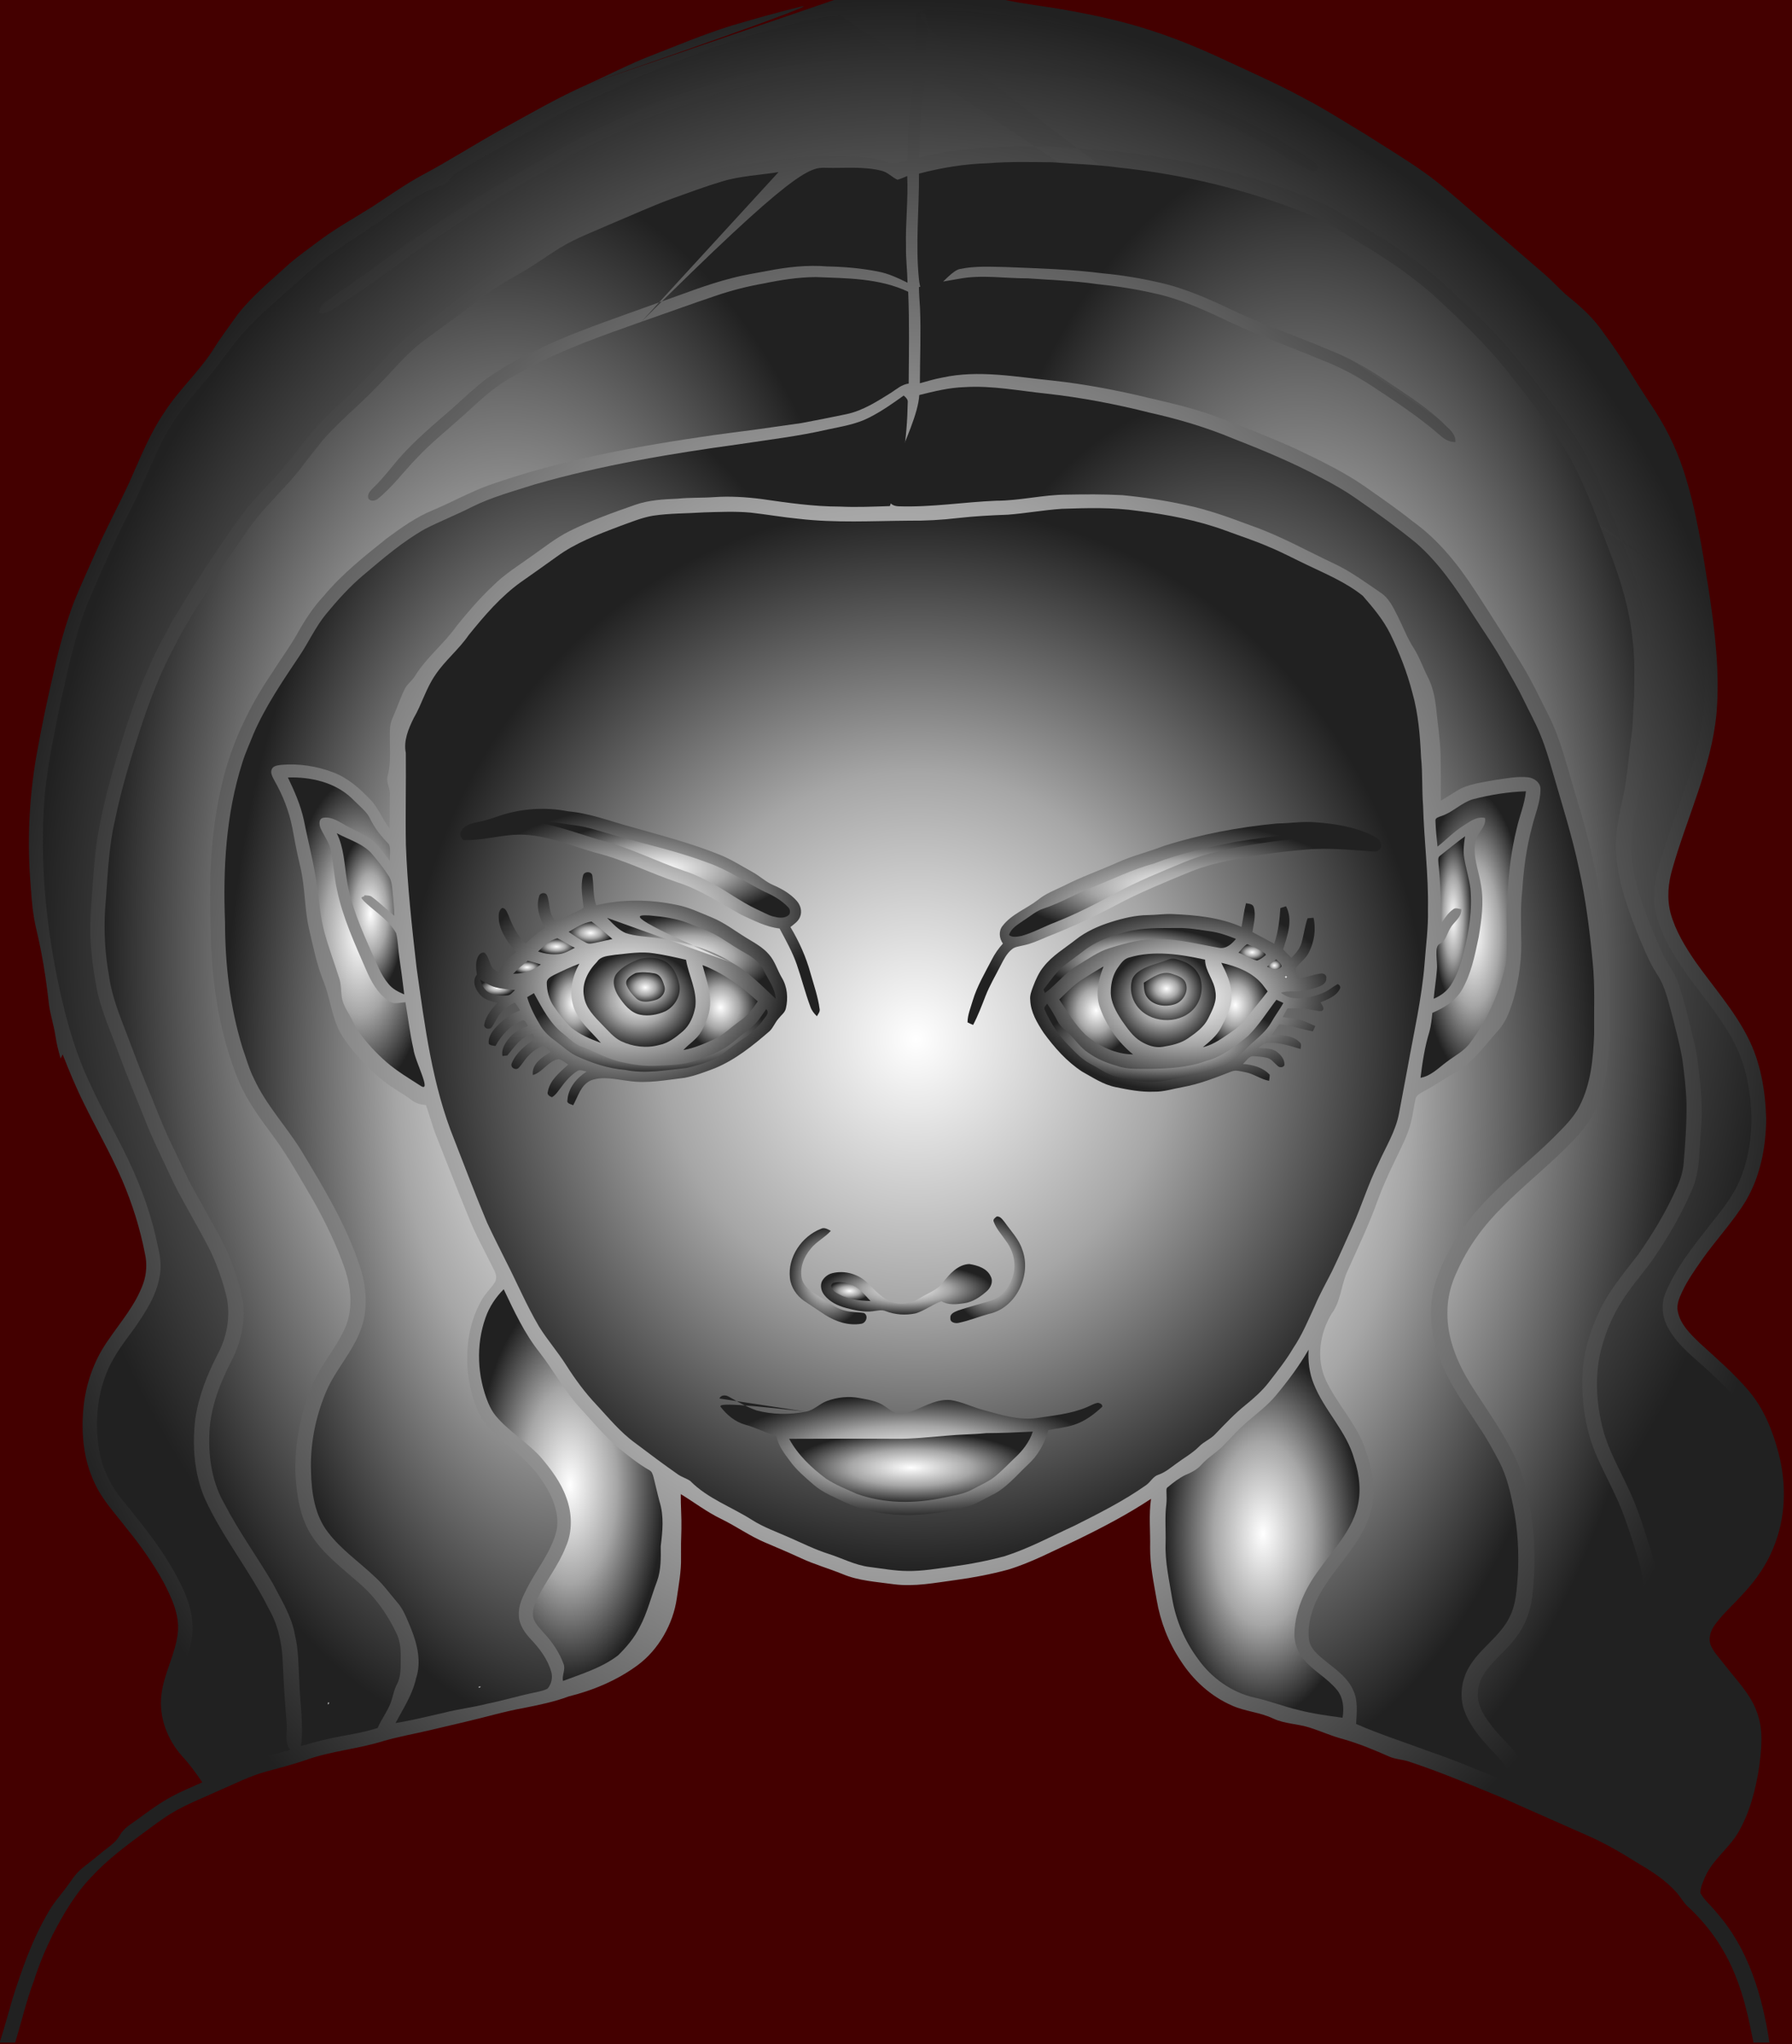 <?xml version='1.0' encoding='us-ascii'?><!DOCTYPE svg PUBLIC '-//W3C//DTD SVG 1.0//EN' 'http://www.w3.org/TR/2001/REC-SVG-20010904/DTD/svg10.dtd'><svg xmlns="http://www.w3.org/2000/svg" xmlns:xlink="http://www.w3.org/1999/xlink" width="500" height="570" viewBox="0 0 500 570"><style type="text/css">

rect,path,circle,ellipse,polygon { 
 fill:url(#rg);stroke:none;stroke-width:0; 
}
.space { fill:#440000; }
.f1 { filter:url(#t1); }
.d1,.f2 { filter:url(#t2);  }
.f3 { filter:url(#t3);  } 
.f4 { filter:url(#t4);  } 
.f5 { filter:url(#t5); } 
.d2,.f6 { filter:url(#t6);  } 
.f7 { filter:url(#t7);  } 
.d3,.f8 { filter:url(#t8);  } 
.f9 { filter:url(#t9);  }
.f10 { filter:url(#t10);  }
.f11 { filter:url(#t11);  }
.f12 { filter:url(#t12);  }
.f13 { filter:url(#t13);  }
.f14 { filter:url(#t14);  }
.f15 { filter:url(#t15);  }
.f16 { filter:url(#t16);  }
.f17 { filter:url(#t17);  }
.d4,.f18 { filter:url(#t18);  }
.f19 { filter:url(#t19);  }
.d5,.f20 { filter:url(#t20);  }
.f21 { filter:url(#t21);  }
.f22 { filter:url(#t22); }
.f23 { filter:url(#t23);  }
.d6,.f24 { filter:url(#t24); }
.f25 { filter:url(#t25);  }
.d7,.f26 {  filter:url(#t26);  }
</style>
<defs>
  <filter id="fz" x="0" y="0" width="1" height="1">
    <feColorMatrix type="matrix" values="0 0 0 0 0  0 0 0 0 0  0 0 0 0 0  0 0 0 1 0"/>
  </filter>
  <filter id="t1" x="0" y="0" width="1" height="1">
    <feColorMatrix type="matrix" values=".5 0 0 0 0  0 0 0 0 0  0 0 0 0 0  0 0 0 1 0"/>
  </filter>
  <filter id="t2" x="0" y="0" width="1" height="1">
    <feColorMatrix type="matrix" values="1 0 0 0 0  0 0 0 0 0  0 0 0 0 0  0 0 0 1 0"/>
  </filter>
  <filter id="t3" x="0" y="0" width="1" height="1">
    <feColorMatrix type="matrix" values="0 0 0 0 0  0 .5 0 0 0  0 0 0 0 0  0 0 0 1 0"/>
  </filter>
  <filter id="t4" x="0" y="0" width="1" height="1">
    <feColorMatrix type="matrix" values=".5 0 0 0 0  0 .5 0 0 0  0 0 0 0 0  0 0 0 1 0"/>
  </filter>
  <filter id="t5" x="0" y="0" width="1" height="1">
    <feColorMatrix type="matrix" values=".66 0 0 0 0  0 .33 0 0 0  0 0 0 0 0  0 0 0 1 0"/>
  </filter>
  <filter id="t6" x="0" y="0" width="1" height="1">
    <feColorMatrix type="matrix" values="0 0 0 0 0  0 1 0 0 0  0 0 0 0 0  0 0 0 1 0"/>
  </filter>
  <filter id="t7" x="0" y="0" width="1" height="1">
    <feColorMatrix type="matrix" values=".33 0 0 0 0  0 .66 0 0 0  0 0 0 0 0  0 0 0 1 0"/>
  </filter>
  <filter id="t8" x="0" y="0" width="1" height="1">
    <feColorMatrix type="matrix" values=".5 0 0 0 0  0 .5 0 0 0  0 0 0 0 0  0 0 0 1 0"/>
  </filter>
  <filter id="t9" x="0" y="0" width="1" height="1">
    <feColorMatrix type="matrix" values="0 0 0 0 0  0 0 0 0 0  0 0 .5 0 0  0 0 0 1 0"/>
  </filter>
  <filter id="t10" x="0" y="0" width="1" height="1">
    <feColorMatrix type="matrix" values=".5 0 0 0 0  0 0 0 0 0  0 0 .5 0 0  0 0 0 1 0"/>
  </filter>
  <filter id="t11" x="0" y="0" width="1" height="1">
    <feColorMatrix type="matrix" values=".66 0 0 0 0  0 0 0 0 0  0 0 .33 0 0  0 0 0 1 0"/>
  </filter>
  <filter id="t12" x="0" y="0" width="1" height="1">
    <feColorMatrix type="matrix" values="0 0 0 0 0  0 .5 0 0 0  0 0 .5 0 0  0 0 0 1 0"/>
  </filter>
  <filter id="t13" x="0" y="0" width="1" height="1">
    <feColorMatrix type="matrix" values=".33 0 0 0 0  0 .33 0 0 0  0 0 .33 0 0  0 0 0 1 0"/>
  </filter>
  <filter id="t14" x="0" y="0" width="1" height="1">
    <feColorMatrix type="matrix" values=".5 0 0 0 0  0 .25 0 0 0  0 0 .25 0 0  0 0 0 1 0"/>
  </filter>
  <filter id="t15" x="0" y="0" width="1" height="1">
    <feColorMatrix type="matrix" values="0 0 0 0 0  0 .66 0 0 0  0 0 .33 0 0  0 0 0 1 0"/>
  </filter>
  <filter id="t16" x="0" y="0" width="1" height="1">
    <feColorMatrix type="matrix" values=".25 0 0 0 0  0 .5 0 0 0  0 0 .25 0 0  0 0 0 1 0"/>
  </filter>
  <filter id="t17" x="0" y="0" width="1" height="1">
    <feColorMatrix type="matrix" values=".4 0 0 0 0  0 .4 0 0 0  0 0 .2 0 0  0 0 0 1 0"/>
  </filter>
  <filter id="t18" x="0" y="0" width="1" height="1">
    <feColorMatrix type="matrix" values="0 0 0 0 0  0 0 0 0 0  0 0 1 0 0  0 0 0 1 0"/>
  </filter>
  <filter id="t19" x="0" y="0" width="1" height="1">
    <feColorMatrix type="matrix" values=".5 0 0 0 0  0 0 0 0 0  0 0 1 0 0  0 0 0 1 0"/>
  </filter>
  <filter id="t20" x="0" y="0" width="1" height="1">
    <feColorMatrix type="matrix" values="1 0 0 0 0  0 0 0 0 0  0 0 1 0 0  0 0 0 1 0"/>
  </filter>
  <filter id="t21" x="0" y="0" width="1" height="1">
    <feColorMatrix type="matrix" values="0 0 0 0 0  0 .5 0 0 0  0 0 1 0 0  0 0 0 1 0"/>
  </filter>
  <filter id="t22" x="0" y="0" width="1" height="1">
    <feColorMatrix type="matrix" values=".5 0 0 0 0  0 .5 0 0 0  0 0 1 0 0  0 0 0 1 0"/>
  </filter>
  <filter id="t23" x="0" y="0" width="1" height="1">
    <feColorMatrix type="matrix" values="1 0 0 0 0  0 .5 0 0 0  0 0 1 0 0  0 0 0 1 0"/>
  </filter>
  <filter id="t24" x="0" y="0" width="1" height="1">
    <feColorMatrix type="matrix" values="0 0 0 0 0  0 1 0 0 0  0 0 1 0 0  0 0 0 1 0"/>
  </filter>
  <filter id="t25" x="0" y="0" width="1" height="1">
    <feColorMatrix type="matrix" values=".5 0 0 0 0  0 1 0 0 0  0 0 1 0 0  0 0 0 1 0"/>
  </filter>
  <filter id="t26" x="0" y="0" width="1" height="1">
    <feColorMatrix type="matrix" values="1 0 0 0 0  0 1 0 0 0  0 0 1 0 0  0 0 0 1 0"/>
  </filter>
  <radialGradient id="rg">
    <stop stop-color="#ffffff" stop-opacity="1" offset="0"/>
    <stop stop-color="#A6A6A6" stop-opacity="1" offset=".5"/>
    <stop stop-color="#212121" stop-opacity="1" offset="1"/>
  </radialGradient>
  <linearGradient id="lg" x1="0" y1="0" x2="0" y2="100%">
    <stop stop-color="#212121" stop-opacity="1" offset="0"/>
    <stop stop-color="#ffffff" stop-opacity="1" offset=".5"/>
    <stop stop-color="#212121" stop-opacity="1" offset="1"/>
  </linearGradient>
  <linearGradient id="bg" x1="0" y1="0" x2="0" y2="100%">
    <stop stop-color="#000026" stop-opacity="1" offset="0"/>
    <stop stop-color="#868686" stop-opacity="1" offset=".5"/>
    <stop stop-color="#260000" stop-opacity="1" offset="1"/>
  </linearGradient>
</defs>

<rect x='0' y='0' width="500" height="570" class='space'/>
<g>
<g style="fill: #ffffff; fill-opacity:1; stroke-width: 1; stroke: #000000">
<path class="f1" d="M 232.716 0 L 280.496,0 C 285.828,1.152 291.26,1.708 296.632,2.648 C 305.004,4.132 313.356,5.896 321.436,8.584 C 328.364,10.82 335.1,13.628 341.696,16.708 C 349.12,20.168 356.624,23.472 363.832,27.38 C 369.712,30.432 375.28,34.036 380.964,37.432 C 386.56,41.02 392.288,44.412 397.696,48.288 C 402.392,51.66 406.7,55.532 411.076,59.308 C 417.788,65.128 424.524,70.92 431.248,76.728 C 433.456,78.652 435.36,80.904 437.64,82.752 C 441.404,85.764 444.972,89.112 447.66,93.144 C 452.376,99.364 456.18,106.2 460.532,112.668 C 464.348,118.288 467.468,124.376 469.612,130.824 C 473.224,141.728 474.94,153.116 476.752,164.424 C 478.488,175.836 479.912,187.412 478.94,198.964 C 477.496,214.048 470.724,227.82 466.64,242.244 C 465.44,246.248 465.056,250.58 466.128,254.656 C 467.484,259.572 470.184,263.988 473.048,268.16 C 477.968,275.12 483.728,281.548 487.628,289.184 C 491.256,296.2 492.58,304.168 492.804,311.992 C 492.72,319.964 491.16,328.124 487.024,335.032 C 483.468,340.8 478.784,345.756 474.892,351.284 C 472.9,354.144 470.868,357 469.384,360.168 C 468.556,361.9 467.712,363.82 468.156,365.784 C 468.888,369.408 471.7,372.06 474.248,374.528 C 478.92,378.792 483.74,382.936 487.856,387.76 C 492.128,392.76 494.624,399.004 496.272,405.304 C 498.512,413.928 498.272,423.328 494.812,431.6 C 492.912,436.384 489.908,440.66 486.404,444.404 C 483.828,447.296 480.876,449.856 478.564,452.98 C 477.296,454.656 476.512,456.968 477.412,459 C 478.296,460.924 479.832,462.436 481.092,464.116 C 484.412,468.448 488.496,472.408 490.292,477.692 C 492.088,482.548 491.472,487.816 490.824,492.828 C 489.832,499.212 488.184,505.64 484.868,511.236 C 482.232,515.58 477.844,518.66 475.772,523.372 C 475.168,524.808 474.424,526.288 474.448,527.884 C 475.6,529.988 477.544,531.516 479.004,533.404 C 487.84,543.396 491.756,556.652 493.7,569.6 L 489.244,569.6 C 487.98,563.188 486.636,556.744 484.108,550.684 C 481.18,543.324 476.488,536.704 470.632,531.392 C 469.508,530.216 468.736,528.76 467.632,527.572 C 464.856,524.52 461.424,522.164 457.876,520.108 C 453.048,517.092 448.164,514.136 442.936,511.864 C 435.088,508.368 427.204,504.956 419.372,501.42 C 410.596,497.832 401.856,494.108 392.836,491.152 C 391.156,490.64 389.352,490.592 387.728,489.896 C 383.468,488.012 379.148,486.216 374.664,484.944 C 371.504,484.128 368.536,482.752 365.432,481.772 C 362.076,480.68 358.42,480.744 355.196,479.22 C 351.604,477.504 347.532,477.284 343.9,475.684 C 337.892,473.112 332.868,468.524 329.368,463.04 C 325.972,457.944 323.74,452.128 322.724,446.1 C 321.9,441.3 320.868,436.496 320.904,431.604 C 321,427.06 320.5,422.496 321.156,417.972 C 314.52,422.364 307.448,426.048 300.296,429.52 C 294.04,432.392 287.932,435.68 281.328,437.704 C 276.5,439.004 271.58,439.956 266.628,440.62 C 260.932,441.38 255.184,442.54 249.424,441.796 C 244.588,441.112 239.6,440.868 235.048,438.94 C 231.224,437.384 227.232,436.272 223.488,434.524 C 220.176,432.996 216.816,431.572 213.456,430.148 C 209.176,428.336 205.38,425.604 201.208,423.572 C 197.22,421.66 193.716,418.944 189.948,416.66 C 189.912,419.9 190.2,423.14 190.124,426.384 C 190.02,429.052 189.984,431.724 190.02,434.396 C 190.092,438.18 189.392,441.916 188.848,445.644 C 187.844,452.956 183.656,460.12 177.936,464.348 C 172.216,468.576 165.528,471.38 158.648,473.084 C 154.652,474.588 150.456,475.432 146.284,476.272 C 140.708,477.256 135.284,478.912 129.768,480.176 C 126.532,480.92 123.3,481.688 120.072,482.46 C 115.636,483.52 111.132,484.284 106.76,485.58 C 99.796,487.744 92.432,488.288 85.544,490.74 C 81.98,491.964 78.344,492.94 74.708,493.9 C 69.82,495.176 65.324,497.52 60.704,499.504 C 56.432,501.456 52.012,503.136 47.98,505.572 C 45.176,507.248 42.6,509.264 39.96,511.18 C 34.948,514.888 29.912,518.648 25.664,523.248 C 21.08,527.956 17.728,533.688 14.716,539.488 C 12.64,543.716 10.816,548.068 9.396,552.564 C 7.3,558.124 5.972,563.928 4.232,569.6 L 0,569.6 L 0,569.308 C 1.272,565.388 2.304,561.4 3.468,557.452 C 6.16,548.996 9.124,540.54 13.696,532.888 C 14.932,530.728 16.568,528.844 18.084,526.888 C 19.6,524.952 20.82,522.744 22.728,521.148 C 24.404,519.748 26.172,518.464 27.836,517.056 C 29.752,515.376 32.128,514.108 33.412,511.828 C 34.444,509.94 36.32,508.828 38.008,507.616 C 41.124,505.356 44.196,503.004 47.588,501.168 C 50.444,499.588 53.468,498.356 56.444,497.028 C 54.74,494.54 52.992,492.072 50.932,489.864 C 46.74,485.244 44.268,478.884 45.036,472.62 C 45.712,466.6 49.02,461.232 49.628,455.208 C 50.108,450.196 47.852,445.516 45.616,441.188 C 42.636,435.812 39.088,430.764 35.176,426.028 C 32.116,421.992 28.516,418.272 26.416,413.596 C 23.416,407.412 22.68,400.364 23.196,393.58 C 23.708,386.612 25.992,379.744 30,374 C 33.52,368.792 37.82,363.952 39.952,357.944 C 40.904,355.272 41.064,352.352 40.44,349.588 C 39.076,342.556 36.912,335.684 34.092,329.1 C 30.884,321.708 26.844,314.724 23.308,307.488 C 21.132,303.112 19.284,298.596 17.48,294.056 C 17.284,294.424 17.092,294.796 16.9,295.172 C 16.32,293.108 15.776,291.036 15.468,288.916 C 14.992,285.652 13.868,282.52 13.552,279.232 C 12.812,272.572 11.744,265.948 10.196,259.424 C 9.18,255.352 8.844,251.16 8.56,246.984 C 7.544,234.844 8.096,222.576 10.192,210.576 C 11.604,202.692 13.224,194.844 15.076,187.048 C 16.46,180.624 18.256,174.284 20.54,168.12 C 22.428,163.416 24.544,158.812 26.616,154.188 C 29.524,147.504 33.028,141.108 36.092,134.496 C 39.052,127.876 41.728,121.06 45.824,115.036 C 49.836,108.764 55.468,103.736 59.492,97.484 C 61.612,94.06 64.06,90.864 66.384,87.584 C 70.548,82.308 75.816,78.064 80.74,73.532 C 83.704,71.004 86.908,68.772 90.02,66.424 C 94.568,63.136 99.5,60.432 104.232,57.428 C 108.764,54.48 113.16,51.3 117.94,48.756 C 125.34,44.792 132.428,40.284 139.748,36.184 C 147.724,31.824 155.576,27.2 163.912,23.544 C 169.884,20.848 175.708,17.8 181.832,15.452 C 189.168,12.588 196.44,9.54 203.96,7.192 C 210.204,5.332 216.476,3.58 222.796,2.004 C 226.068,1.172 229.44,0.816 163.912,23.544"/>
<path class="f3" d="M 234.372 4.28 C 230.096,4.696 225.852,5.42 221.704,6.532 C 212.032,9.06 202.356,11.704 193.076,15.468 C 187.02,17.928 180.84,20.112 174.952,22.96 C 169.784,25.416 164.576,27.784 159.4,30.216 C 148.388,35.996 137.544,42.1 126.884,48.504 C 125.92,49.136 125.528,50.32 124.62,51 C 123.38,51.716 122,52.128 120.696,52.7 C 116.024,54.468 112,57.504 107.924,60.324 C 101.72,64.828 95.028,68.636 89.016,73.408 C 84.38,77.3 79.94,81.412 75.412,85.424 C 72.68,87.752 70.204,90.352 67.724,92.936 C 65.676,95.308 63.82,97.836 61.92,100.324 C 57.476,106.496 51.932,111.828 47.932,118.324 C 43.296,125.7 40.628,134.072 36.592,141.76 C 32.248,150.28 28.368,159.024 24.62,167.824 C 20.888,177.12 18.892,186.968 16.724,196.708 C 15.068,204.956 13.296,213.2 12.488,221.584 C 10.968,240.172 12.836,258.936 16.896,277.108 C 18.868,285.768 21.336,294.376 25.216,302.388 C 28.492,309.632 32.516,316.508 35.92,323.692 C 39.596,331.396 42.448,339.516 44.112,347.896 C 44.76,350.568 45.088,353.372 44.516,356.092 C 43.588,361.404 40.54,365.984 37.548,370.352 C 34.872,373.992 32.044,377.596 30.2,381.756 C 27.3,388.244 26.532,395.56 27.396,402.576 C 28.008,408.42 30.528,414.004 34.308,418.484 C 41.092,426.872 48.064,435.396 52.084,445.528 C 53.644,449.516 54.164,453.936 53.308,458.148 C 52.296,462.872 50.12,467.256 49.204,472.004 C 48.28,476.604 49.7,481.44 52.376,485.22 C 53.672,487.216 55.552,488.732 56.924,490.672 C 58.024,492.172 59.136,493.688 59.844,495.424 C 62.512,494.224 65.18,493.012 67.88,491.888 C 72.108,490.144 76.612,489.248 80.992,487.98 C 79.204,485.816 80.256,482.908 79.964,480.376 C 79.5,474.932 79.156,469.484 78.908,464.032 C 78.76,458.704 77.708,453.292 74.996,448.644 C 69.728,438.048 62.14,428.78 57.192,418.008 C 54.172,411.012 53.592,403.14 54.492,395.636 C 55.428,389.292 57.832,383.252 60.772,377.584 C 63.604,372.272 64.588,365.812 62.788,360.004 C 61.72,356.1 60.368,352.268 58.596,348.624 C 55.412,342.4 51.776,336.412 48.6,330.184 C 45.724,323.968 42.592,317.864 40.136,311.464 C 37.788,305.656 35.376,299.876 33.204,294 C 30.716,287.128 27.532,280.404 26.528,273.096 C 25.368,266.468 24.836,259.696 25.424,252.98 C 25.948,246.396 26.208,239.78 27.236,233.248 C 28.664,224.876 30.868,216.664 33.36,208.556 C 35.836,200.836 38.268,193.072 41.708,185.716 C 43.432,181.58 45.672,177.692 47.748,173.728 C 53.9,163.384 60.452,153.276 67.512,143.524 C 71.128,138.788 75.46,134.672 79.36,130.18 C 81.964,126.912 84.48,123.572 87.12,120.328 C 92.232,114.636 98.132,109.736 103.432,104.228 C 106.8,100.664 110.076,96.992 113.784,93.772 C 118.252,90.208 123.012,87.032 127.556,83.568 C 130.232,81.556 132.84,79.448 135.66,77.644 C 139.536,75.06 143.732,73.004 147.612,70.428 C 152.084,67.44 156.58,64.412 161.584,62.376 C 171.504,58.248 181.264,53.692 191.46,50.276 C 195.384,48.92 199.296,47.492 203.352,46.58 C 206.204,45.98 209.1,45.624 211.992,45.304 C 217.592,44.724 223.144,43.492 228.8,43.584 C 235.072,43.708 241.56,43.116 247.596,45.216 C 249.428,45.8 251.332,45.08 253.164,44.832 C 253.28,40.808 253.428,36.784 253.644,32.76 C 253.888,28.732 254.916,24.772 254.812,20.72 C 251.996,20.496 249.228,19.94 246.424,19.656 C 239.744,19.34 233.04,19.6 226.392,20.32 C 221.26,20.868 216.244,22.136 211.208,23.216 C 206.64,24.208 202.124,25.42 197.692,26.904 C 189.872,29.572 181.968,32.088 174.528,35.728 C 167.932,38.888 161.36,42.116 155.064,45.852 C 147.088,50.512 138.952,54.912 131.276,60.064 C 124.948,64.268 118.496,68.288 112.348,72.752 C 105.824,77.644 99.136,82.32 92.208,86.624 C 91.264,87.264 90.132,87.48 89.012,87.32 C 89.136,85.996 89.84,84.86 90.94,84.132 C 96.108,80.348 101.48,76.844 106.62,73.016 C 114.42,67.084 122.748,61.908 130.92,56.516 C 135.456,53.496 140.192,50.792 144.916,48.076 C 151.372,44.388 157.748,40.536 164.392,37.184 C 170.56,34.216 176.636,31.024 183.084,28.688 C 192.34,25.384 201.612,21.988 211.276,20.072 C 218.612,18.38 226.052,16.936 233.604,16.784 C 238.216,16.704 242.848,16.464 247.448,16.972 C 250.028,17.376 252.588,17.908 255.16,18.364 C 255.252,15.284 255.092,12.192 255.456,9.128 C 255.652,7.5 255.288,5.804 255.788,4.224 C 256.036,3.188 257.592,2.94 258.072,3.908 C 259.096,6.088 258.8,8.564 258.548,10.876 C 258.348,13.788 258.46,16.712 258.348,19.632 C 261.2,18.416 264.128,17.288 267.228,16.92 C 274.612,16.116 281.984,17.4 289.348,17.844 C 296.456,18.216 303.68,18.052 310.648,19.74 C 319.044,21.712 327.032,25.02 335.024,28.184 C 342.364,31.056 349.54,34.392 356.248,38.544 C 358.832,40.244 361.42,41.94 364.088,43.504 C 365.232,44.212 366.456,44.856 367.356,45.88 C 367.828,46.296 367.604,46.936 367.484,47.448 C 366.28,47.884 365.028,47.464 363.98,46.852 C 361.512,45.456 359,44.136 356.632,42.576 C 349.624,38.016 342.048,34.392 334.276,31.336 C 326.516,28.244 318.756,25.052 310.648,22.96 C 306.128,21.808 301.452,21.452 296.808,21.228 C 287.304,21.264 277.9,19.124 268.384,19.596 C 264.824,19.744 261.412,20.86 258.088,22.048 C 257.884,26.188 256.892,30.248 256.788,34.396 C 256.692,37.58 256.524,40.76 256.408,43.944 C 262.444,42.524 268.584,41.452 274.796,41.212 C 278.396,41.132 281.992,40.772 285.6,40.796 C 292.016,40.684 298.416,41.292 304.82,41.628 C 325.868,43.276 346.8,47.66 366.408,55.584 C 372.604,58.124 378.188,61.856 383.876,65.34 C 390.34,69.232 396.516,73.62 402.252,78.532 C 404.832,81.024 407.58,83.34 410.1,85.896 C 413.764,89.576 417.536,93.16 420.888,97.136 C 426.992,104.436 432.812,111.98 438.212,119.816 C 442.8,126.348 445.98,133.732 448.856,141.14 C 451.86,149.044 455.136,156.872 457.352,165.048 C 459.672,173.56 460.452,182.416 460.364,191.212 C 459.952,196.188 460.036,201.196 459.352,206.152 C 458.86,209.704 458.5,213.272 458.072,216.836 C 457.568,221.536 456.108,226.068 455.484,230.748 C 454.732,236.14 455.248,241.648 456.708,246.88 C 458.476,253.28 460.956,259.46 463.68,265.508 C 465.024,268.48 467.192,271.028 468.252,274.14 C 469.96,279.084 471.128,284.192 472.368,289.268 C 473.016,291.8 473.544,294.364 473.82,296.968 C 474.572,303.056 475.204,309.216 474.568,315.344 C 474.076,320.528 474.412,325.936 472.476,330.868 C 469.836,337.244 466.448,343.292 462.632,349.04 C 460.148,353.004 456.98,356.472 454.268,360.276 C 450.772,365.084 448.2,370.564 446.736,376.324 C 444.888,383.664 445.392,391.444 447.292,398.72 C 448.78,404.344 451.724,409.408 454.148,414.66 C 456.936,420.38 458.744,426.492 460.676,432.536 C 461.86,436.392 462.584,440.388 462.872,444.412 C 463.444,450.264 463.552,456.172 463.124,462.04 C 462.66,467.464 460.92,472.648 459.484,477.868 C 457.58,485.064 455.136,492.124 452.188,498.96 C 450.52,502.232 448.376,505.236 446.456,508.36 C 452.488,511.16 458.076,514.78 463.732,518.252 C 466.432,519.96 468.804,522.12 471.048,524.384 C 471.716,522.552 472.388,520.696 473.452,519.048 C 475.368,516.108 477.936,513.684 480.112,510.952 C 482.116,508.436 483.336,505.432 484.4,502.428 C 485.764,498.38 486.596,494.168 487.084,489.928 C 487.376,486.14 487.736,482.152 486.26,478.548 C 484.5,474.008 480.888,470.612 478.004,466.804 C 476.212,464.416 473.948,462.224 473.136,459.268 C 472.268,456.3 473.42,453.156 475.124,450.716 C 478.772,445.756 483.732,441.928 487.252,436.864 C 492.084,430.004 494.34,421.372 493.444,413.024 C 492.744,406.428 490.764,399.908 487.412,394.168 C 484.816,389.84 481.044,386.412 477.436,382.952 C 473.264,379.004 468.352,375.6 465.524,370.468 C 463.76,367.46 463.356,363.62 464.78,360.4 C 467.392,354.124 471.568,348.672 475.744,343.368 C 479.288,338.704 483.36,334.288 485.568,328.776 C 488.86,320.764 489.352,311.78 487.904,303.296 C 487.204,298.684 485.732,294.184 483.52,290.076 C 479.932,283.5 475.06,277.764 470.676,271.72 C 467.132,266.704 463.764,261.368 462.228,255.36 C 460.948,250.636 461.628,245.636 463.008,241.02 C 467.132,226.696 473.972,213.036 475.372,198.024 C 476.216,187.04 474.916,176.04 473.272,165.188 C 471.868,156.492 470.656,147.736 468.368,139.212 C 466.66,131.896 463.972,124.76 460.064,118.328 C 456.068,112.036 452.092,105.74 448.176,99.4 C 445.832,96.308 443.936,92.764 440.832,90.336 C 437.896,87.968 435.32,85.18 432.352,82.852 C 430.304,81.232 427.824,80.264 425.836,78.556 C 423.856,76.88 421.724,75.348 420.072,73.324 C 420.616,73.384 421.168,73.448 421.72,73.516 C 418.724,70.892 415.624,68.392 412.608,65.796 C 407.404,61.396 402.328,56.84 396.92,52.696 C 390.996,48.368 384.676,44.632 378.484,40.712 C 373.108,37.544 367.872,34.132 362.328,31.264 C 354.576,27.104 346.52,23.556 338.54,19.86 C 331.104,16.448 323.476,13.436 315.604,11.188 C 305.904,8.392 295.928,6.688 285.948,5.26 C 277.372,3.864 268.704,2.892 260.004,2.832 C 251.436,2.668 242.876,3.308 473.272,165.188"/>
<path class="f4" d="M 135.472 367.46 C 132.74,375.148 133.156,383.816 136.264,391.328 C 136.796,392.58 137.468,393.784 138.332,394.84 C 141.948,399.132 146.86,402.044 150.68,406.132 C 153.648,409.584 156.472,413.284 158.008,417.624 C 159.652,422.028 159.796,427.108 157.828,431.436 C 155.824,436.588 152.248,440.904 149.892,445.88 C 149.04,447.58 148.28,449.56 148.912,451.468 C 149.488,453.016 150.732,454.172 151.784,455.408 C 154.1,457.9 156.052,460.776 157.232,463.984 C 157.896,465.544 156.744,467.14 157.088,468.76 C 162.36,466.772 167.9,465.096 172.44,461.636 C 174.816,459.312 177.012,456.72 178.496,453.724 C 180.648,449.676 181.708,445.18 183.336,440.92 C 184.464,437.8 184.4,434.444 184.356,431.18 C 184.86,427.076 185.304,422.784 184.032,418.772 C 183.428,416.532 182.932,414.264 182.368,412.02 C 182.148,411.28 181.968,410.404 181.228,410.016 C 178.06,408.208 175.216,405.908 172.388,403.628 C 168.524,400.296 165.276,396.336 161.824,392.596 C 157.452,387.88 154.456,382.132 150.508,377.092 C 146.296,371.788 143.436,365.604 140.544,359.528 C 138.3,361.764 136.512,364.456 135.472,367.46"/>
<path class="f5" d="M 296.22 141.896 C 291.2,142.236 286.244,143.144 281.232,143.528 C 276.552,143.704 271.872,143.944 267.216,144.472 C 262.7,144.996 258.148,145.252 253.6,145.2 C 243.344,145.276 233.04,145.868 222.824,144.668 C 218.348,144.244 213.92,143.448 209.452,142.952 C 205.128,142.552 200.784,142.768 196.452,142.884 C 191.704,143.2 186.928,143.108 182.212,143.812 C 178.936,144.364 175.872,145.696 172.76,146.792 C 166.704,149.084 160.54,151.412 155.28,155.276 C 152.024,157.632 148.732,159.936 145.448,162.248 C 139.724,166.316 135.14,171.712 130.748,177.132 C 128.012,181.132 124.14,184.196 121.452,188.236 C 118.872,191.94 117.7,196.38 115.432,200.26 C 113.952,203.252 112.544,206.588 113.232,209.992 C 113.324,218.532 113.092,227.08 113.252,235.62 C 113.66,247.02 114.924,258.368 116.212,269.696 C 118.516,286.016 120.56,302.616 126.82,317.996 C 129.8,325.652 132.712,333.34 135.888,340.92 C 137.564,344.524 139.364,348.064 141.132,351.624 C 144.264,357.724 146.932,364.068 150.428,369.976 C 152.76,373.72 155.688,377.048 158.036,380.784 C 160.488,384.636 163.196,388.324 166.336,391.644 C 169.808,395.372 173.048,399.384 177.208,402.388 C 181.176,405.364 185.128,408.364 189.204,411.192 C 190.264,411.932 191.552,412.264 192.612,413.004 C 197.432,417.888 204.072,420.2 209.772,423.824 C 213.084,425.936 216.812,427.228 220.384,428.824 C 223.92,430.376 227.396,432.108 231.088,433.288 C 234.932,434.504 238.564,436.476 242.616,436.976 C 246.14,437.408 249.648,438.08 253.212,438.096 C 257.392,438.168 261.52,437.408 265.656,436.872 C 270.612,436.204 275.532,435.268 280.36,433.96 C 287.132,431.788 293.404,428.388 299.848,425.436 C 306.664,422.008 313.516,418.568 319.764,414.164 C 321.024,413.304 321.704,411.716 323.228,411.248 C 325.092,410.604 326.6,409.316 328.168,408.18 C 330.3,406.576 332.684,405.284 334.576,403.376 C 335.916,401.992 337.8,401.324 339.104,399.9 C 341.788,397.128 344.424,394.288 347.444,391.872 C 349.796,389.964 352.084,387.948 353.956,385.556 C 356.344,382.448 358.816,379.392 360.796,376 C 363.312,372.296 365.016,368.14 366.888,364.096 C 368.276,360.8 370.056,357.692 371.656,354.496 C 373.632,350.408 375.456,346.248 377.308,342.104 C 379.904,336.324 381.752,330.236 384.556,324.548 C 386.62,319.88 389.452,315.468 390.372,310.376 C 391.156,306.104 391.956,301.836 392.776,297.572 C 394.484,287.984 396.696,278.464 397.48,268.74 C 397.848,263.692 398.548,258.664 398.424,253.596 C 398.604,243.932 397.324,234.328 397.064,224.676 C 396.72,220.2 396.96,215.704 396.504,211.236 C 396.22,205.148 395.74,199.008 394.064,193.124 C 392.608,187.492 390.472,182.048 387.936,176.816 C 385.992,172.856 383.12,169.46 380.244,166.156 C 375.552,162.376 369.924,160.052 364.536,157.46 C 361.096,155.836 357.744,154.028 354.224,152.576 C 350.248,150.828 346.104,149.508 342.04,147.988 C 334.16,145.092 325.872,143.5 317.56,142.48 C 310.496,141.436 303.328,141.664 296.22,141.896"/>
<path class="f6" d="M 242.444 116.484 C 238.86,118.308 234.856,118.936 230.968,119.764 C 222.836,121.644 214.536,122.616 206.296,123.868 C 187.044,126.516 167.808,129.72 149.112,135.112 C 143.164,137.024 137.072,138.636 131.464,141.468 C 127.256,143.592 122.868,145.332 118.664,147.464 C 112.412,150.98 106.944,155.684 101.484,160.292 C 97.568,163.568 94.152,167.384 90.912,171.32 C 87.964,174.924 86.072,179.224 83.46,183.052 C 78.808,190.016 74.052,196.98 70.716,204.696 C 69.66,207.38 68.432,210 67.588,212.768 C 63.04,227.076 62.188,242.28 62.788,257.196 C 62.796,268.952 64.176,280.768 67.608,292.036 C 68.652,294.964 69.444,297.996 70.852,300.78 C 74.2,308.092 79.808,314.004 84.024,320.792 C 90.272,331.148 96.636,341.6 100.428,353.164 C 102.224,358.684 102.768,364.82 100.804,370.376 C 98.596,376.868 93.596,381.884 90.964,388.172 C 88.02,395.168 86.5,402.796 86.784,410.396 C 86.92,416.26 87.808,422.516 91.504,427.288 C 95.236,432.212 100.424,435.708 104.84,439.956 C 107.08,442.004 108.82,444.508 110.804,446.788 C 112.664,448.892 113.58,451.588 114.672,454.128 C 116.432,458.504 117.64,463.444 116.076,468.068 C 115.08,472.6 112.5,476.476 110.352,480.504 C 114.944,479.76 119.46,478.616 123.996,477.596 C 127.932,476.576 131.984,476.144 135.92,475.116 C 140.604,474.196 145.16,472.752 149.848,471.848 C 150.86,471.588 151.944,471.416 152.836,470.84 C 153.88,469.56 154.276,467.756 153.8,466.168 C 152.792,462.68 150.56,459.708 148.088,457.112 C 146.36,455.28 144.8,453.016 144.76,450.408 C 144.628,447.868 145.716,445.496 146.852,443.296 C 149.484,437.976 153.456,433.304 155.104,427.52 C 156.104,423.92 155.14,420.104 153.568,416.82 C 151.304,412.296 147.996,408.316 144.1,405.104 C 140.388,401.916 136.208,398.956 133.844,394.548 C 131.928,390.764 130.98,386.564 130.512,382.372 C 129.928,375.548 130.976,368.408 134.456,362.428 C 135.436,360.684 136.968,359.344 138.028,357.656 C 138.68,356.672 138.448,355.4 137.972,354.4 C 135.428,349.204 132.556,344.152 130.476,338.744 C 127.456,331.428 124.612,324.048 121.696,316.692 C 120.576,313.9 119.888,310.96 118.812,308.152 C 117.384,308.044 115.964,307.688 114.832,306.776 C 112.38,304.912 109.616,303.504 107.2,301.592 C 103.968,299.124 101.16,296.16 98.528,293.072 C 96.864,290.944 95.16,288.788 94.12,286.272 C 92.412,282.224 91.932,277.788 90.28,273.716 C 88.368,268.972 87.364,263.936 86.212,258.968 C 84.936,253.304 85.148,247.424 83.804,241.776 C 82.46,236.128 82.284,234.484 81.56,230.836 C 80.66,226.236 78.932,221.816 76.608,217.752 C 76.14,216.788 75.392,215.716 75.788,214.604 C 76.172,213.544 77.464,213.436 78.416,213.296 C 83.344,212.856 88.364,213.636 92.984,215.388 C 97.068,216.936 100.4,219.888 103.368,223.012 C 105.624,225.332 106.652,228.5 108.692,230.984 C 108.796,227.848 108.692,224.716 108.772,221.584 C 108.908,219.748 107.592,218.052 108.208,216.22 C 109.316,211.824 108.536,207.26 108.836,202.788 C 109,200.996 109.944,199.42 110.564,197.768 C 111.384,195.792 112.08,193.76 113.064,191.86 C 113.852,190.552 115.16,189.66 115.908,188.32 C 119.096,183.232 123.952,179.484 127.384,174.58 C 130.596,170.628 133.916,166.74 137.644,163.26 C 140.832,160.084 144.676,157.708 148.312,155.1 C 151.784,152.676 155.112,149.996 158.916,148.1 C 164.796,145.164 171,142.948 177.196,140.792 C 181.028,139.436 185.112,139.228 189.132,139.064 C 192.516,138.716 195.92,138.876 199.308,138.628 C 203.68,138.332 208.076,138.604 212.42,139.152 C 219.708,140.208 227.028,141.268 234.408,141.272 C 239.032,141.492 243.66,141.28 248.28,141.132 C 251.76,131.964 253.108,122.128 253.268,112.364 C 253.436,111.448 252.772,110.848 252.148,110.308 C 249.036,112.544 245.872,114.756 242.444,116.484"/>
<path class="f7" d="M 256.5 110.156 C 255.856,120.656 241.676,140.888 250.784,141.192 C 259.892,141.496 268.912,140 277.992,139.636 C 284.576,139.636 291.028,137.952 297.608,137.936 C 302.82,137.84 308.036,137.808 313.24,138.088 C 319.128,138.664 324.992,139.548 330.768,140.808 C 337.044,142.108 343.068,144.32 349.052,146.56 C 357.156,149.368 364.636,153.608 372.376,157.24 C 376.944,159.392 381.004,162.416 385.16,165.236 C 387.5,166.724 388.688,169.312 389.916,171.688 C 391.44,174.696 392.604,177.896 394.452,180.736 C 396.068,183.272 397.02,186.144 398.388,188.812 C 399.724,191.432 400.348,194.332 400.672,197.236 C 401.112,201.616 401.804,205.976 401.944,210.384 C 402.036,214.676 402.052,218.968 402.032,223.264 C 403.548,222.388 405.004,221.412 406.512,220.516 C 409.7,218.56 413.512,218.224 417.104,217.512 C 420.172,217.1 423.272,216.436 426.38,216.76 C 428.06,216.976 429.868,218.224 429.816,220.088 C 429.84,223.74 428.28,227.136 427.452,230.64 C 425.884,236.448 425.108,242.432 424.732,248.428 C 424.232,252.536 424.408,256.676 424.42,260.804 C 424.696,266.824 423.928,272.88 422.284,278.672 C 421.352,281.732 420.252,284.86 418.1,287.296 C 414.54,291.188 411.46,295.696 406.956,298.588 C 403.596,300.36 400.544,302.644 397.164,304.372 C 396.304,304.908 395.14,305.368 394.952,306.492 C 394.432,308.716 394.216,311.004 393.612,313.216 C 392.748,316.696 390.996,319.848 389.492,323.08 C 387.624,326.9 385.856,330.768 384.388,334.76 C 381.932,341.66 378.736,348.252 375.748,354.928 C 374.2,358.676 374.024,362.996 371.552,366.336 C 368.204,371.796 367.188,378.936 369.924,384.864 C 372.856,391.16 377.816,396.308 380.428,402.776 C 382.704,408.824 384.328,415.572 382.332,421.932 C 379.548,431.576 371.024,437.968 367.02,446.976 C 365.636,450.284 364.728,453.936 365.284,457.528 C 365.912,460.376 368.496,462.064 370.588,463.816 C 373.264,465.924 376.124,468.088 377.548,471.296 C 378.96,474.244 378.548,477.6 378.38,480.756 C 385.132,483.696 392.164,485.94 399.064,488.512 C 406.632,491.092 413.968,494.288 421.4,497.228 C 421.484,496.304 421.596,495.328 421.148,494.48 C 419.624,491.128 416.668,488.792 414.332,486.04 C 411.888,483.292 409.692,480.236 408.456,476.744 C 407.22,472.884 407.796,468.54 409.804,465.04 C 412.84,459.684 418.576,456.428 421.264,450.824 C 423.076,447.22 423.176,443.12 423.512,439.188 C 423.856,432.824 423.484,426.42 422.232,420.172 C 421.408,415.968 420.4,411.752 418.464,407.904 C 416.704,404.544 414.912,401.192 412.756,398.068 C 408.892,391.968 404.44,386.136 401.888,379.316 C 399.132,372.304 398.272,364.368 400.68,357.128 C 403.772,347.972 409.432,339.832 416.292,333.088 C 421.668,327.652 427.696,322.904 433.144,317.54 C 435.916,314.7 438.944,311.976 440.748,308.376 C 443.896,302.228 444.536,295.188 444.796,288.4 C 444.72,281.724 445.06,275.036 444.392,268.384 C 443.564,259.496 442.448,250.616 440.484,241.904 C 438.656,233.184 435.94,224.688 433.48,216.136 C 432.392,212.376 431.324,208.596 429.824,204.976 C 428.44,201.536 426.62,198.296 425.016,194.96 C 423.536,191.844 421.744,188.896 420.076,185.88 C 417.268,180.696 413.86,175.88 410.672,170.932 C 406.212,163.968 401.512,157.024 395.252,151.532 C 390.012,147.244 384.532,143.264 378.964,139.42 C 375.624,137.052 372.08,134.992 368.432,133.136 C 360.592,128.948 352.372,125.54 344.104,122.312 C 336.608,119.192 328.808,116.864 320.892,115.108 C 311.344,112.688 301.648,110.84 291.856,109.756 C 284.324,108.98 276.808,107.48 269.208,107.952 C 264.888,108.068 260.672,109.128 256.5,110.156"/>
<path class="f8" d="M 217.216 48.004 C 211.948,48.84 206.552,49.048 201.42,50.608 C 196.792,51.992 192.264,53.696 187.716,55.316 C 181.868,57.452 176.204,60.052 170.46,62.448 C 165.784,64.536 160.94,66.3 156.536,68.948 C 152.748,71.252 149.196,73.928 145.328,76.104 C 140.968,78.596 136.624,81.156 132.688,84.288 C 127.664,88.236 122.392,91.848 117.312,95.716 C 112.472,99.516 108.704,104.44 104.304,108.704 C 99.644,113.508 94.408,117.74 90.012,122.8 C 88.28,124.944 86.592,127.124 84.896,129.296 C 80.144,135.808 73.816,140.996 69.244,147.652 C 66.876,151.144 64.384,154.548 62.088,158.088 C 57.516,165.3 52.692,172.384 48.812,180.004 C 44.728,187.564 41.64,195.608 38.992,203.768 C 36.348,211.908 33.84,220.108 32.128,228.504 C 30.172,236.736 30.044,245.228 29.324,253.62 C 28.936,259.88 29.332,266.184 30.456,272.352 C 31.244,278.096 33.524,283.464 35.556,288.848 C 37.192,293.076 38.728,297.348 40.472,301.536 C 43.072,307.72 45.348,314.044 48.336,320.06 C 50.324,324.08 52.028,328.244 54.28,332.132 C 56.384,335.904 58.492,339.672 60.576,343.456 C 63.988,349.544 66.52,356.16 67.796,363.028 C 68.512,368.744 67.16,374.644 64.48,379.712 C 61.124,386.24 58.42,393.36 58.392,400.796 C 58.248,407.192 59.372,413.756 62.616,419.344 C 66.596,427.028 71.7,434.04 76.072,441.492 C 78.508,446.184 81.44,450.776 82.32,456.084 C 83.336,460.244 83.228,464.536 83.504,468.78 C 83.648,474.824 84.784,480.864 83.988,486.908 C 86.548,486.204 89.092,485.428 91.7,484.892 C 96.252,483.856 100.932,483.336 105.38,481.86 C 106.508,479.172 108.436,476.876 109.276,474.06 C 109.72,472.552 110.04,470.988 110.796,469.596 C 112.016,467.26 111.756,464.54 111.8,462 C 111.856,459.744 111.584,457.444 110.58,455.396 C 108.068,450.132 104.636,445.24 100.168,441.452 C 95.524,437.32 90.372,433.544 86.964,428.24 C 83.608,423.096 82.78,416.816 82.416,410.812 C 82.22,402.336 83.868,393.804 87.24,386.02 C 89.564,380.612 93.576,376.16 96.048,370.836 C 98.612,365.508 98.04,359.228 96.196,353.772 C 93.96,347.316 90.968,341.144 87.648,335.18 C 84.048,329.088 80.664,322.852 76.464,317.14 C 72.776,312.172 69.032,307.172 66.592,301.444 C 61.344,288.716 59.2,274.904 58.796,261.204 C 58.672,252.528 58.36,243.824 59.26,235.176 C 59.82,228.868 60.888,222.604 62.452,216.472 C 65.148,206.22 69.86,196.568 75.792,187.816 C 78.052,184.216 80.596,180.8 82.716,177.116 C 84.852,173.248 87.24,169.496 90.272,166.256 C 95.42,160.056 101.772,155.044 108.04,150.04 C 112.024,147.108 116.096,144.208 120.696,142.308 C 125.924,140.12 130.896,137.344 136.216,135.38 C 156.576,128.188 177.928,124.388 199.24,121.32 C 207.368,120.28 215.484,119.172 223.588,117.984 C 227.836,117.196 232.068,116.348 236.296,115.468 C 240.84,114.476 244.78,111.912 248.672,109.488 C 250.2,108.484 251.644,107.204 253.536,106.964 C 253.592,98.428 253.764,89.888 253.404,81.36 C 245.372,77.548 236.292,77.608 227.604,77.264 C 222.696,77.3 217.832,78.064 213.04,79.064 C 208.604,79.832 204.232,80.948 199.968,82.388 C 192.932,84.748 185.956,87.3 178.944,89.736 C 168.54,93.436 158.048,97.06 148.24,102.192 C 143.684,104.548 139.148,107.072 135.288,110.488 C 133.044,112.364 130.964,114.42 128.764,116.34 C 124.608,120.048 120.24,123.544 116.42,127.612 C 112.712,131.38 109.592,135.736 105.456,139.072 C 104.724,139.688 103.484,139.904 102.812,139.084 C 102.32,137.748 103.448,136.744 104.288,135.892 C 106.8,133.456 108.94,130.676 111.184,127.996 C 115.668,122.88 120.9,118.496 126.036,114.056 C 129.208,111.22 132.276,108.252 135.676,105.688 C 141.496,101.456 148.044,98.376 154.548,95.352 C 163.876,91.344 173.5,88.084 183.04,84.64 C 190.112,82.196 197.064,79.352 204.328,77.524 C 207.612,76.652 210.972,76.152 214.304,75.512 C 219.728,74.444 225.288,73.852 230.812,74.3 C 235.584,74.388 240.364,74.808 245.048,75.736 C 247.936,76.28 250.592,77.556 253.212,78.836 C 253.164,75.488 252.724,72.152 252.792,68.8 C 252.616,62.224 253.424,55.66 253.132,49.088 C 252.228,49.448 251.352,49.892 250.408,50.124 C 248.86,49.416 247.684,48.02 245.98,47.62 C 240.888,46.328 235.592,46.952 230.4,46.796 C 225.968,46.616 221.58,47.328 178.944,89.736"/>
<path class="f9" d="M 275.628 45.524 C 269.14,45.708 262.696,46.772 256.42,48.408 C 256.472,58.24 255.4,68.088 256.404,77.904 C 257.408,87.72 263.972,75.8 267.816,75.016 C 272.092,74.12 276.48,74.392 280.812,74.476 C 289.804,74.844 298.812,75.084 307.748,76.232 C 313.076,76.72 318.36,77.612 323.572,78.808 C 330.772,80.424 337.524,83.472 344.164,86.616 C 352.592,90.576 361.412,93.6 369.988,97.22 C 375.712,99.408 381.108,102.376 386.176,105.808 C 392.16,109.88 398.452,113.652 403.544,118.864 C 404.852,120.02 406.208,121.376 406.088,123.276 C 404.32,123.328 402.832,122.364 401.584,121.216 C 395.744,116.116 389.22,111.9 382.772,107.632 C 378.296,104.68 373.52,102.196 368.516,100.284 C 360.144,96.752 351.544,93.768 343.312,89.9 C 336.5,86.648 329.588,83.42 322.168,81.82 C 316.84,80.584 311.424,79.768 305.984,79.212 C 299.632,78.292 293.212,78.084 286.82,77.628 C 280.448,77.656 274.024,76.544 267.7,77.728 C 263.908,78.388 260.088,78.936 256.4,80.056 C 256.428,82.028 256.576,83.996 256.704,85.968 C 256.988,92.936 256.68,99.912 256.66,106.88 C 258.728,106.3 260.788,105.684 262.908,105.296 C 273.052,103.076 283.408,105.112 293.568,106.116 C 302.688,107.112 311.716,108.82 320.624,110.988 C 326.76,112.396 332.908,113.84 338.84,115.984 C 346.424,118.78 353.956,121.752 361.336,125.068 C 367.908,128.204 374.528,131.344 380.552,135.476 C 385.148,138.712 389.8,141.884 394.184,145.408 C 401.424,150.556 407,157.632 411.788,165.032 C 416.288,171.9 422.308,181.46 424.952,185.86 C 427.596,190.26 429.756,194.92 432.088,199.488 C 435.648,206.58 437.392,214.364 439.7,221.908 C 442.016,229.452 444.008,237.096 445.568,244.832 C 447.432,254.452 448.584,264.208 449.176,273.984 C 449.24,279.056 449.208,284.132 449.188,289.204 C 448.828,296.676 447.96,304.42 444.304,311.088 C 442.316,314.688 439.412,317.64 436.512,320.508 C 430.936,326.012 424.788,330.904 419.3,336.496 C 414.02,341.684 409.54,347.756 406.552,354.548 C 404.82,358.108 403.832,362.04 403.856,366.008 C 403.744,373.1 406.552,379.868 410.2,385.824 C 414.74,393.068 419.916,399.968 423.4,407.816 C 424.664,410.772 425.576,413.872 426.188,417.024 C 428.352,426.224 428.6,435.808 427.532,445.176 C 427.044,449.292 425.556,453.304 423.004,456.592 C 420.604,459.888 417.32,462.404 414.844,465.636 C 413.368,467.568 412.324,469.924 412.344,472.396 C 412.224,475.804 414.272,478.768 416.26,481.356 C 419.36,485.44 423.848,488.592 425.596,493.592 C 426.36,495.308 425.856,497.196 425.428,498.928 C 428.36,500.504 431.476,501.708 434.508,503.084 C 437.488,504.316 440.376,505.772 443.42,506.848 C 445.252,503.444 447.716,500.388 449.168,496.784 C 451.664,490.38 453.884,483.86 455.604,477.2 C 456.864,472.352 458.516,467.58 459.036,462.576 C 459.456,458.264 459.468,453.924 459.228,449.604 C 458.896,444.54 458.528,439.428 457.044,434.548 C 455.828,430.624 454.584,426.704 453.176,422.844 C 451.096,417.152 448.096,411.868 445.632,406.352 C 442.084,398.364 440.968,389.452 441.7,380.784 C 442.364,375.576 443.92,370.496 446.204,365.776 C 448.896,359.888 453.156,354.964 457.064,349.872 C 461.116,344.116 464.764,338.056 467.66,331.632 C 468.756,329.372 469.544,326.948 469.764,324.436 C 470.24,318.84 470.64,313.228 470.568,307.608 C 470.44,303.504 469.94,299.424 469.396,295.36 C 468.72,291.308 467.592,287.352 466.62,283.368 C 465.496,279.376 464.688,275.172 462.34,271.668 C 459.964,268.052 458.484,263.964 456.768,260.02 C 453.708,252.208 450.912,244.072 450.816,235.596 C 450.924,231.144 451.856,226.764 452.816,222.432 C 454.036,217.132 454.288,211.684 455.06,206.316 C 455.688,202.38 455.604,198.384 455.956,194.42 C 456,188.972 456.208,183.492 455.48,178.072 C 454.62,169.784 452.196,161.748 449.204,153.996 C 446.412,146.74 443.828,139.384 440.452,132.368 C 437.904,126.576 434.148,121.444 430.472,116.332 C 427.532,112.356 424.536,108.42 421.412,104.588 C 414.996,96.276 407.304,89.084 399.604,81.992 C 394.64,77.66 389.248,73.832 383.68,70.324 C 377.292,66.512 371.168,62.16 364.22,59.384 C 347.516,52.764 329.864,48.572 312,46.712 C 305.904,45.868 299.748,45.74 293.624,45.252 C 287.628,45.196 281.612,45.036 275.628,45.524"/>
<path class="f10" d="M 355.964 389.18 C 353.644,391.944 350.752,394.12 348.032,396.456 C 345.592,398.536 343.48,400.956 341.228,403.228 C 339.372,405.136 336.996,406.448 335.228,408.448 C 334.032,409.828 332.376,410.652 330.72,411.336 C 328.952,412.216 327.364,413.424 325.864,414.692 C 325.348,415 325.472,415.62 325.472,416.128 C 325.508,417.232 325.56,418.344 325.436,419.452 C 324.96,423.08 325.328,426.744 325.224,430.392 C 325.048,435.58 326.228,440.672 327.056,445.764 C 328.092,451.828 330.552,457.624 334.224,462.564 C 338,467.936 343.72,472 350.164,473.432 C 354.284,474.332 358.216,475.912 362.328,476.868 C 366.352,477.908 370.48,478.452 374.588,479.02 C 375.056,476.384 374.816,473.464 373.084,471.316 C 370.4,467.976 366.432,465.984 363.696,462.696 C 361.976,460.612 361.036,457.896 361.176,455.188 C 361.448,448.768 364.28,442.752 368.084,437.676 C 371.928,432.232 376.848,427.236 378.656,420.644 C 379.868,416.132 379.364,411.316 377.868,406.94 C 375.744,399.088 369.448,393.332 366.528,385.844 C 365.312,382.852 364.944,379.588 365.116,376.384 C 362.48,380.932 359.328,385.148 355.964,389.18"/>
<path class="f11" d="M 139.164 227.564 C 145.356,225.456 152.084,224.988 158.508,226.248 C 164.492,226.78 170.112,228.964 175.864,230.532 C 184.248,232.916 192.724,235.092 200.82,238.36 C 204.044,239.656 206.976,241.536 210.004,243.208 C 211.96,244.276 213.584,245.876 215.64,246.772 C 218.116,247.848 220.548,249.212 222.344,251.268 C 223.356,252.432 223.848,254.152 223.248,255.624 C 222.78,256.92 221.576,257.7 220.544,258.52 C 222.96,262.564 224.92,266.892 226.156,271.448 C 227.088,274.708 228.224,277.94 228.68,281.312 C 228.872,282.104 228.284,282.744 227.932,283.388 C 227.128,282.636 226.44,281.748 226.092,280.696 C 224.644,276.816 223.644,272.784 222.288,268.876 C 221.06,265.4 219.248,262.176 217.516,258.932 C 213.74,258.496 210.324,256.692 206.912,255.136 C 201.072,251.972 195.516,248.132 189.132,246.092 C 181.332,243.46 173.932,239.688 165.908,237.716 C 158.472,235.58 151.084,232.252 143.176,232.812 C 138.56,233.172 134,234.38 129.348,234.28 C 128.64,233.732 128.16,232.716 128.652,231.872 C 129.38,230.232 131.28,229.676 132.888,229.324 C 135.036,228.956 137.108,228.28 139.164,227.564"/>
<path class="f12" d="M 149.868 229.332 C 155.64,230.332 161.148,232.344 166.724,234.06 C 175.156,236.092 182.888,240.136 191.068,242.916 C 194.152,243.896 196.996,245.452 199.84,246.972 C 202.684,248.492 207.044,251.636 210.932,253.464 C 214.82,255.292 214.78,255.432 216.904,255.824 C 218.048,256.016 219.412,255.928 220.232,255 C 220.584,254.308 220.416,253.452 219.848,252.936 C 218.04,251.032 215.716,249.72 213.332,248.68 C 208.02,246.016 203.1,242.524 197.448,240.568 C 189.196,237.428 180.552,235.552 172.08,233.128 C 168.056,232.036 164.112,230.564 159.948,230.076 C 156.604,229.68 153.244,228.784 149.868,229.332"/>
<path class="f13" d="M 356.376 229.636 C 359.98,229.608 363.572,228.972 367.18,229.32 C 372.28,229.68 377.46,230.516 382.164,232.608 C 383.448,233.292 385.344,233.936 385.396,235.668 C 385.464,236.848 384.296,237.672 383.188,237.452 C 377.464,237.036 371.732,236.488 365.988,236.792 C 359.204,237.316 352.444,238.14 345.752,239.376 C 341.072,240.32 336.376,241.336 331.952,243.172 C 324.964,246.048 317.944,248.892 311.276,252.464 C 305.224,255.672 299,258.536 292.632,261.048 C 290.232,262.04 287.872,263.18 285.308,263.684 C 284.292,263.944 283.16,264.02 282.332,264.732 C 280.884,265.892 280.048,267.592 279.212,269.204 C 277.776,272.048 276.124,274.792 274.972,277.768 C 273.908,280.488 272.88,283.228 271.516,285.816 C 270.988,285.584 270.452,285.38 269.956,285.1 C 269.972,282.992 270.836,281.024 271.408,279.032 C 272.628,274.976 274.812,271.324 276.744,267.584 C 277.564,265.968 278.608,264.472 279.828,263.132 C 278.796,261.632 278.564,259.656 279.756,258.168 C 282.324,254.86 286.46,253.404 289.692,250.884 C 291.768,249.188 294.292,248.24 296.684,247.092 C 301.556,244.584 306.744,242.78 311.744,240.544 C 315.928,238.64 320.42,237.588 324.692,235.924 C 334.976,232.648 345.64,230.648 356.376,229.636"/>
<path class="f14" d="M 344.408 234.82 C 336.828,236.356 329.228,237.988 322,240.796 C 316.008,242.424 310.432,245.192 304.68,247.48 C 300.12,249.248 295.896,251.808 291.24,253.336 C 289.088,254.004 287.404,255.564 285.524,256.736 C 283.996,257.828 282.116,258.832 281.524,260.748 C 282.516,261.536 283.9,261.204 285.04,260.992 C 288.292,260.08 291.26,258.412 294.404,257.204 C 300.28,254.892 305.888,251.984 311.444,249.008 C 317.552,245.66 324.036,243.096 330.448,240.42 C 335.14,238.436 340.128,237.336 345.092,236.292 C 351.864,234.984 358.724,234.132 365.596,233.58 C 368.16,233.388 370.732,233.596 373.3,233.476 C 370.144,232.62 366.848,232.76 363.612,232.756 C 357.156,232.812 350.764,233.808 344.408,234.82"/>
<path class="f15" d="M 162.66 244.252 C 162.876,242.892 165.168,242.86 165.284,244.28 C 165.704,246.996 165.412,249.816 166.352,252.456 C 173.712,250.68 181.448,250.804 188.836,252.348 C 192.24,253 195.372,254.532 198.56,255.828 C 202.104,257.268 205.136,259.648 208.384,261.62 C 210.576,262.952 212.896,264.204 214.58,266.192 C 216.24,268.06 216.888,270.544 218.152,272.664 C 219.692,275.208 219.94,278.372 219.268,281.228 C 218.996,282.404 217.924,283.12 217.228,284.036 C 216.264,285.1 215.784,286.516 214.756,287.528 C 210.104,291.552 205.224,295.508 199.484,297.884 C 196.728,298.936 193.948,299.996 191.044,300.56 C 185.848,301.176 180.608,302.22 175.364,301.436 C 171.916,301.028 168.288,300.04 164.9,301.264 C 162.068,302.512 161.296,305.736 159.928,308.212 C 159.28,307.876 158.064,307.788 158.324,306.78 C 158.536,303.376 160.916,300.588 163.684,298.816 C 162.832,298.708 161.876,298.14 161.076,298.68 C 159.056,299.932 157.536,301.836 156.152,303.736 C 155.528,304.564 154.924,305.472 153.988,305.972 C 153.36,305.744 152.544,305.244 152.848,304.464 C 153.428,301.148 156.232,299.016 158.54,296.864 C 157.708,296.316 156.912,295.68 155.972,295.332 C 152.956,295.768 151.5,298.976 148.68,299.788 C 148.3,296.612 151.368,294.812 153.636,293.312 C 152.944,292.716 152.256,292.12 151.572,291.528 C 150.096,292.256 148.648,293.104 147.524,294.324 C 146.428,295.412 145.704,296.8 144.62,297.892 C 143.656,298.536 142.28,297.604 142.804,296.464 C 144.04,293.496 146.7,291.4 149.3,289.652 C 149.072,289.196 148.844,288.74 148.62,288.292 C 145.404,289.024 143.528,291.964 141.552,294.332 C 141.216,294.368 140.548,294.444 140.212,294.48 C 139.804,292.44 141.084,290.612 142.352,289.156 C 143.652,287.668 145.492,286.84 147.292,286.124 C 146.904,285.452 146.508,284.12 145.484,284.688 C 142.308,286.004 139.876,288.716 138.248,291.692 C 137.612,291.556 136.872,291.596 136.384,291.096 C 136.132,289.484 137.056,288.004 138.052,286.828 C 139.992,284.644 142.332,282.748 145.12,281.784 C 144.66,281.016 144.212,280.236 143.608,279.58 C 142.136,280.296 140.796,281.292 139.696,282.508 C 138.58,283.748 138.064,285.396 137.012,286.684 C 136.18,287.188 134.868,286.696 135.128,285.584 C 135.616,283.256 137.204,281.36 138.776,279.648 C 137.104,279.232 135.284,278.848 134.076,277.52 C 132.644,276.052 131.588,273.592 133.064,271.792 C 132.804,270 132.564,268.004 133.6,266.396 C 133.988,265.796 135.084,265.216 135.536,266.048 C 136.42,267.16 136.612,268.636 137.34,269.84 C 137.772,270.416 138.472,270.7 139.06,271.096 C 140.068,268.74 142.024,267.06 143.988,265.512 C 141.856,262.972 139.712,260.184 139.212,256.808 C 139.124,255.584 138.916,254.016 140.084,253.212 C 141.184,253.184 141.476,254.512 141.9,255.296 C 142.992,258.144 144.356,260.976 146.64,263.076 C 148.324,261.496 150.136,260.06 152.004,258.704 C 150.584,256.088 149.484,252.984 150.412,250.016 C 150.576,248.928 152.284,248.688 152.66,249.736 C 153.552,252.1 153.008,255.196 155.216,256.932 C 156.772,256.428 158.124,255.476 159.596,254.788 C 160.676,254.236 161.872,253.888 162.836,253.14 C 162.536,250.2 161.916,247.172 162.66,244.252"/>
<path class="f16" d="M 196.016 269.132 C 196.864,272.452 198.108,275.732 198.148,279.2 C 198.24,282.196 197.124,285.084 195.664,287.648 C 194.472,289.796 192.28,291.048 190.664,292.82 C 193.608,292.32 196.368,291.112 199.072,289.884 C 201.896,288.612 204.076,286.356 206.588,284.604 C 208.584,283.212 210.108,281.276 211.416,279.244 C 206.88,275.076 201.804,271.348 196.016,269.132"/>
<path class="f17" d="M 154.648 271.844 C 153.78,272.316 152.612,272.844 152.552,273.984 C 152.576,276.328 153.18,278.712 154.536,280.652 C 155.98,282.756 157.544,284.808 159.4,286.568 C 161.816,288.548 164.76,289.752 167.66,290.844 C 164.908,287.544 161.216,284.74 159.94,280.464 C 158.74,276.504 159.692,272.28 161.644,268.736 C 159.248,269.628 156.944,270.732 154.648,271.844"/>
<path class="f18" d="M 143.176 271.568 C 145.952,271.54 148.728,270.728 150.892,268.94 C 149.684,268.572 148.472,268.24 147.256,267.924 C 145.84,269.076 144.42,270.228 143.176,271.568"/>
<path class="f19" d="M 171.556 266.268 C 169.82,266.58 167.696,266.544 166.608,268.188 C 164.112,270.708 162.228,274.224 162.944,277.868 C 163.42,281.176 165.932,283.568 168.132,285.864 C 169.74,287.456 171.196,289.308 173.264,290.336 C 176.532,291.884 180.332,292.38 183.848,291.436 C 186.404,290.936 188.428,289.384 190.448,287.664 C 192.468,285.944 193.524,283.348 194.004,280.796 C 194.58,276.22 192.156,272.056 191.416,267.656 C 188.468,266.956 185.504,266.3 182.504,265.856 C 178.86,265.264 175.184,265.916 171.556,266.268"/>
<path class="f20" d="M 150.12 265.348 C 152.008,265.968 154.016,266.26 156,266.052 C 157.6,265.888 159.004,265.032 160.392,264.292 C 158.708,263.544 157.22,262.436 155.548,261.672 C 153.36,262.096 151.704,263.876 150.12,265.348"/>
<path class="f21" d="M 158.672 259.86 C 160.228,260.936 161.788,262.04 163.496,262.872 C 164.304,263.324 165.248,263.068 166.104,262.912 C 167.7,262.568 169.284,262.188 170.88,261.86 C 168.936,260.244 167.124,258.444 165.048,257 C 162.712,257.316 160.668,258.688 158.672,259.86"/>
<path class="f22" d="M 169.38 255.956 C 170.948,257.54 172.492,259.292 174.58,260.192 C 177.26,261.08 180.112,261.144 182.888,261.512 C 190.336,262.604 197.892,264.332 204.288,268.488 C 208.92,271.072 212.592,274.936 216.428,278.52 C 216.292,275.62 214.388,273.316 213.2,270.792 C 212.208,268.688 210.372,267.156 208.38,266.036 C 206.012,264.696 203.72,263.228 201.44,261.744 C 198.652,259.912 195.472,258.84 192.408,257.58 C 188.852,256.112 184.992,255.628 181.188,255.276 C 177.248,255.124 173.24,255.012 204.288,268.488"/>
<path class="f23" d="M 147.08 278.076 C 147.936,281.004 149.404,283.692 150.96,286.3 C 152.008,287.872 153.412,289.184 154.952,290.276 C 156.884,291.672 158.616,293.384 160.776,294.448 C 165.092,296.44 169.664,297.984 174.428,298.368 C 180.1,299.512 185.852,298.416 191.52,297.824 C 194.3,297.212 197.06,296.372 199.664,295.216 C 202.364,293.444 204.832,291.328 207.532,289.548 C 209.584,288.316 212.108,285.716 212.732,284.712 C 213.356,283.708 214.904,282.6 213.796,281.404 C 212.572,283.096 211.516,284.956 209.868,286.284 C 208.248,287.592 206.596,288.86 205.024,290.232 C 201.992,292.852 198.208,294.372 194.468,295.684 C 190.852,296.96 186.984,297.036 183.2,297.204 C 180.02,297.36 176.848,296.952 173.756,296.24 C 169.756,295.512 166.268,293.32 162.492,291.944 C 160.492,291.32 159.028,289.82 157.476,288.512 C 153.516,285.628 151.292,281.124 148.972,276.952 C 148.34,277.328 147.708,277.7 147.08,278.076"/>
<path class="f24" d="M 347.652 251.88 C 348.44,252.048 349.54,252.028 349.824,252.984 C 350.492,255.26 349.768,257.652 349.456,259.936 C 351.496,260.988 353.496,262.12 355.528,263.188 C 356.632,259.976 357.02,256.596 357.252,253.228 C 357.772,253.056 358.3,252.888 358.828,252.724 C 360.84,256.564 359.196,260.948 358.012,264.776 C 358.8,265.54 359.572,266.316 360.336,267.112 C 361.528,265.868 362.74,264.532 363.188,262.82 C 363.796,260.588 364.072,258.276 364.832,256.084 C 365.384,256.024 365.936,255.972 366.496,255.92 C 367.236,259.156 366.704,262.652 365.204,265.6 C 364.352,267.376 362.6,268.444 361.524,270.044 C 361.528,271.024 361.76,271.98 361.952,272.936 C 364.148,272.7 366.212,271.824 368.392,271.504 C 369.216,271.312 370.276,271.868 370.064,272.836 C 370.136,273.932 369.18,274.68 368.256,275.036 C 365.892,275.968 363.348,276.516 360.8,276.46 C 359.652,276.428 358.5,276.508 357.396,276.816 C 358.576,277.792 360.06,278.36 361.6,278.384 C 364.116,278.476 366.624,277.88 368.956,276.968 C 370.52,276.384 371.768,275.248 373.204,274.436 C 373.768,274.584 374.164,275.28 373.82,275.812 C 372.784,277.884 370.448,278.664 368.456,279.508 C 368.812,280.26 369.904,281.404 368.712,281.952 C 367.556,281.988 366.432,281.652 365.3,281.48 C 363.296,281.104 361.244,281.192 359.22,281.208 C 358.768,282.012 358.32,282.816 357.896,283.636 C 359.724,283.928 361.628,283.92 363.384,284.584 C 364.608,285.032 365.792,285.588 366.984,286.124 C 366.764,286.62 366.568,287.132 366.308,287.612 C 363.164,287.016 360.104,285.968 356.904,285.64 C 356.216,286.636 355.528,287.628 354.824,288.612 C 357.5,288.636 360.556,288.608 362.612,290.616 C 363.252,291.08 362.94,291.884 362.888,292.532 C 359.864,291.656 356.796,290.572 353.6,290.864 C 352.592,290.872 351.872,291.664 351.12,292.22 C 352.848,292.4 354.784,292.2 356.256,293.312 C 357.416,294.176 358.536,295.524 358.364,297.068 C 357.968,297.788 356.904,297.756 356.412,297.168 C 355.472,296.392 354.732,295.244 353.476,294.972 C 352.28,294.716 351.06,294.6 349.844,294.536 C 348.448,294.404 347.736,295.908 346.796,296.688 C 349.508,296.904 352.392,297.648 354.292,299.728 C 354.276,300.292 354.168,300.848 354.096,301.412 C 351.728,300.956 349.764,299.396 347.384,298.984 C 346.152,298.768 344.824,298.284 343.604,298.8 C 339.156,300.524 334.684,302.312 329.964,303.156 C 327.316,303.616 324.716,304.492 322,304.436 C 318.372,304.596 314.792,303.88 311.26,303.156 C 307.848,302.472 304.932,300.488 301.936,298.836 C 297.64,296.036 294.188,292.112 291.184,288 C 289.38,285.244 287.568,282.24 287.456,278.856 C 287.292,277.536 287.824,276.284 288.268,275.076 C 289.004,273.132 289.86,271.204 291.184,269.584 C 293.604,266.488 297.044,264.48 300.092,262.084 C 302.996,259.78 306.424,258.248 309.94,257.14 C 313.324,256.072 316.828,255.22 320.396,255.184 C 322.676,255.156 324.944,254.796 327.232,254.908 C 333.74,255.18 340.38,255.84 346.412,258.484 C 346.848,256.284 347.084,254.052 347.652,251.88"/>
<path class="f25" d="M 302.176 272.996 C 299.692,274.56 297.644,276.692 295.552,278.724 C 297.872,282.132 299.94,285.792 302.968,288.648 C 306.648,291.764 311.256,293.992 316.152,294.052 C 312.06,290.732 308.872,286.268 307.036,281.332 C 305.536,277.48 306.436,273.228 307.904,269.512 C 305.956,270.612 304.064,271.804 302.176,272.996"/>
<path class="f26" d="M 340.76 268.488 C 342.152,271.208 343.476,274.08 343.616,277.184 C 343.836,280.588 342.184,283.724 340.648,286.648 C 339.48,288.864 337.512,290.452 335.624,292.028 C 338.76,291.312 341.32,289.288 343.928,287.524 C 345.58,286.412 346.98,284.968 348.184,283.388 C 349.98,281.048 351.936,278.832 353.7,276.464 C 353.38,276.044 353.072,275.632 352.76,275.224 C 350,271.316 345.252,269.512 340.76,268.488"/>
<path class="f1" d="M 353.528 269.552 C 354.8,270.216 356.528,270.928 357.6,269.512 C 357.508,268.608 356.612,268.144 356.056,267.536 C 355.208,268.2 354.36,268.868 353.528,269.552"/>
<path class="f2" d="M 315.028 267.016 C 313.564,267.392 312.68,268.724 311.864,269.888 C 310.536,271.776 309.976,274.104 309.936,276.392 C 309.824,279.404 311.412,282.132 313,284.576 C 314.54,286.724 316.04,289.052 318.364,290.436 C 320.152,291.504 322.252,292.268 324.364,291.928 C 326.856,291.536 329.424,290.98 331.528,289.52 C 333.692,288.016 335.956,286.4 337.136,283.964 C 338.28,281.644 339.64,279.14 339.108,276.464 C 338.744,273.312 336.268,270.84 336.236,267.616 C 329.316,266.1 321.956,264.956 315.028,267.016"/>
<path class="f3" d="M 345.564 265.668 C 347.3,266.34 348.9,267.4 350.712,267.86 C 351.66,267.572 352.464,266.948 353.192,266.292 C 353.128,266.18 353.004,265.956 352.94,265.848 C 351.408,264.8 349.708,263.98 347.992,263.296 C 346.996,263.86 346.344,264.856 345.564,265.668"/>
<path class="f4" d="M 314.248 259.872 C 310.136,260.948 305.996,262.372 302.588,264.996 C 300.864,266.336 299.068,267.584 297.34,268.92 C 294.792,270.8 293.088,273.516 291.14,275.956 C 291.244,276.196 291.444,276.676 291.548,276.916 C 294.828,274.56 297.22,271.144 300.764,269.14 C 303.62,267.416 306.368,265.396 309.592,264.4 C 314.12,262.988 318.792,261.672 323.588,261.924 C 329.184,261.908 334.62,263.364 340.1,264.304 C 342.08,264.716 343.696,263.232 344.86,261.828 C 342.616,260.92 340.316,260.1 337.916,259.744 C 334.756,259.304 331.6,258.7 328.396,258.784 C 323.672,258.848 318.856,258.62 314.248,259.872"/>
<path class="f5" d="M 356.14 278.804 C 353.532,282.216 351.256,285.936 348.172,288.944 C 344.692,291.764 341.048,294.668 336.636,295.828 C 331.584,297.724 326.136,298 320.8,298.076 C 317.732,298.024 314.56,298.32 311.628,297.224 C 308.784,296.448 306.044,295.292 303.636,293.58 C 301.472,292.164 300.056,289.948 298.208,288.188 C 297.144,287.132 295.84,286.26 295.148,284.892 C 294.272,283.164 293.272,281.508 292.188,279.908 C 291.78,280.432 291.068,280.984 291.54,281.708 C 293.228,285.472 295.552,288.988 298.504,291.884 C 300.208,293.656 301.964,295.444 304.152,296.62 C 306.548,297.864 308.748,299.564 311.404,300.248 C 316.444,301.58 321.828,302.264 326.956,300.984 C 330.12,300.388 333.32,299.872 336.364,298.784 C 339.044,297.816 341.896,297.132 344.264,295.476 C 346.092,294.268 347.476,292.544 349.1,291.1 C 351.12,289.264 353.336,287.532 354.704,285.116 C 355.752,283.264 357.04,281.556 358.088,279.7 C 357.436,279.396 356.788,279.1 356.14,278.804"/>
<path class="f6" d="M 178.572 267.416 C 181.116,266.8 184.044,266.972 186.24,268.52 C 188.08,269.956 189.052,272.232 189.524,274.46 C 190.164,277.496 188.328,280.668 185.62,282.02 C 183.456,282.98 180.968,283.444 178.628,282.972 C 175.88,282.412 174.056,280.04 172.584,277.84 C 171.372,275.968 170.54,273.26 172.14,271.36 C 173.82,269.44 176.212,268.276 178.572,267.416"/>
<path class="f7" d="M 177.344 271.352 C 176.108,271.952 174.216,273.092 174.836,274.712 C 175.376,276.164 176.424,277.384 177.548,278.432 C 178.988,279.756 181.168,279.376 182.88,278.876 C 184.496,278.448 185.888,276.752 185.388,275.036 C 184.888,273.32 184.284,271.744 182.584,271.436 C 180.868,271.112 179.06,271.004 177.344,271.352"/>
<path class="f8" d="M 326.22 267.48 C 327.468,267.024 328.772,267.636 329.96,268.02 C 332.172,268.784 334.132,270.452 334.884,272.72 C 335.848,275.768 335.076,279.332 332.808,281.624 C 328.616,285.86 320.612,285.304 317.144,280.416 C 315.696,278.432 315.2,275.792 315.816,273.42 C 316.164,272.076 317.288,271.128 318.428,270.448 C 320.844,269.02 323.668,268.588 326.22,267.48"/>
<path class="f9" d="M 319.132 274.04 C 319.2,275.476 319.176,277.072 320.164,278.24 C 321.892,280.46 325.128,280.872 327.684,280.076 C 330.124,279.356 331.816,276.412 330.788,273.996 C 330.152,272.576 328.532,272.068 327.172,271.612 C 324.264,270.492 321.5,272.596 319.132,274.04"/>
<path class="f10" d="M 278.112 339.244 C 279.144,339.12 279.748,340.172 280.34,340.844 C 282.056,343.3 284.252,345.516 285.212,348.416 C 287.92,355.5 283.564,364.752 275.964,366.388 C 273.148,367.156 270.428,368.28 267.568,368.884 C 266.624,369.144 265.028,368.824 265.176,367.568 C 265.016,366.268 266.48,365.816 267.428,365.412 C 270.276,364.468 273.18,363.704 276.056,362.844 C 279.336,361.968 281.744,359.028 282.62,355.832 C 283.644,352.528 282.768,348.82 280.708,346.096 C 279.536,344.336 278.016,342.744 277.284,340.732 C 276.948,340.044 277.644,339.6 278.112,339.244"/>
<path class="f11" d="M 229.088 342.664 C 230.044,342.176 230.98,342.808 231.816,343.236 C 230.16,345.124 227.784,346.22 226.224,348.212 C 224.204,350.576 222.94,353.876 223.836,356.972 C 224.552,359.028 226.5,360.236 228.248,361.336 C 230.688,362.808 232.908,364.792 235.744,365.476 C 237.48,366 239.312,365.844 241.08,366.156 C 242.408,366.908 241.676,368.932 240.324,369.152 C 236.776,369.776 233.136,368.54 230.164,366.636 C 228.256,365.34 226.312,364.092 224.404,362.796 C 222.272,361.332 220.688,359.008 220.408,356.408 C 219.724,350.572 223.704,344.74 229.088,342.664"/>
<path class="f12" d="M 269.012 356.612 C 267.492,357.54 266.444,359.04 265.464,360.488 C 267.42,360.616 269.556,360.784 271.304,359.708 C 272.28,359.104 273.352,358.508 273.988,357.524 C 274.132,356.828 273.504,356.248 273.252,355.644 C 271.84,355.964 270.34,355.996 269.012,356.612"/>
<path class="f13" d="M 263.14 357.564 C 264.992,355.244 267.24,352.652 270.436,352.492 C 272.72,352.848 275.404,353.668 276.436,355.96 C 277.204,357.392 276.444,359.116 275.296,360.1 C 273.512,361.66 271.452,363.084 269.052,363.424 C 266.924,363.744 264.6,364.012 262.664,362.856 C 260.152,363.756 258.024,365.488 255.468,366.256 C 252.724,366.816 249.8,366.664 247.176,365.648 C 246.02,365.14 244.772,365.524 243.584,365.648 C 241.044,365.988 238.508,365.38 236.064,364.744 C 233.784,364.148 231.528,363.052 230.032,361.184 C 229.168,360.14 228.784,358.62 229.32,357.344 C 229.908,356.212 230.988,355.34 232.232,355.04 C 235.724,354.168 239.616,355.304 242.148,357.852 C 244.052,359.688 245.836,361.776 248.292,362.888 C 250.936,364.068 254.1,363.588 256.516,362.084 C 258.768,360.648 261.512,359.812 263.14,357.564"/>
<path class="f14" d="M 232.52 357.716 C 231.192,358.4 232.3,359.876 233.188,360.408 C 236.024,362.276 239.564,362.732 242.892,362.816 C 241.8,361.608 240.712,360.384 239.444,359.352 C 237.528,357.812 234.92,357.224 232.52,357.716"/>
<path class="f15" d="M 261.132 394.308 C 258.424,395.364 255.776,396.572 253.044,397.568 C 254.46,397.584 255.88,397.54 257.288,397.396 C 262.88,396.86 268.492,396.54 274.104,396.276 C 271.5,395.34 268.848,394.54 266.176,393.84 C 264.496,393.372 262.736,393.724 261.132,394.308"/>
<path class="f16" d="M 233.096 393.508 C 230.64,394.092 228.956,396.24 226.532,396.892 C 225.5,397.168 224.436,397.296 223.392,397.516 C 225.704,397.972 228.06,397.68 230.392,397.628 C 236.828,397.512 243.264,397.66 249.696,397.676 C 247.388,396.696 245.524,394.912 243.188,394.016 C 239.924,393.14 236.404,392.38 233.096,393.508"/>
<path class="f17" d="M 200.74 389.996 C 201.132,388.944 202.492,388.976 203.312,389.472 C 205.82,390.888 208.34,392.348 211.06,393.312 C 215.544,394.504 220.3,394.556 224.84,393.664 C 227.068,393.284 228.628,391.472 230.692,390.704 C 233.572,389.644 236.736,389.268 239.764,389.86 C 242.244,390.324 244.876,390.684 246.968,392.212 C 248.52,393.26 250.204,394.752 252.232,394.224 C 256.628,393.22 260.508,390.008 265.212,390.424 C 268.396,390.892 271.3,392.392 274.396,393.212 C 279.18,394.516 284.092,396.1 289.116,395.472 C 293.872,394.74 298.76,394.312 303.24,392.42 C 304.272,392 305.24,391.376 306.356,391.196 C 306.904,391.292 307.676,391.604 307.54,392.304 C 305.272,394.416 302.712,396.352 299.72,397.312 C 297.38,398.096 294.912,398.324 292.504,398.812 C 291.532,402.448 289.624,405.884 286.816,408.42 C 283.572,411.46 280.692,415.092 276.584,417.02 C 274.348,418.14 272.2,419.5 269.776,420.192 C 260.992,422.488 251.628,423.424 242.716,421.284 C 240.34,420.796 238.032,420.02 235.844,418.968 C 232.84,417.524 229.66,416.3 227.096,414.104 C 224.672,412.004 222.172,409.92 220.304,407.284 C 218.752,405.228 217.164,403.096 216.616,400.52 C 213.672,399.568 210.92,398.112 207.928,397.296 C 205.172,396.544 202.884,394.648 201.152,392.432 C 200.648,391.744 200.204,390.792 224.84,393.664"/>
<path class="f18" d="M 275.176 399.648 C 271.464,400.02 267.728,400.004 264.016,400.372 C 259.348,400.724 254.684,401.296 250,401.228 C 240.06,401.164 230.12,401.204 220.184,401.24 C 222.628,405.732 226.4,409.316 230.472,412.336 C 233.136,414.092 236.128,415.268 239.028,416.572 C 246.76,419.364 255.268,419.356 263.244,417.66 C 265.98,417.06 268.836,416.696 271.332,415.336 C 273.636,414.068 276.144,413.084 278.136,411.324 C 279.764,409.888 281.316,408.372 282.852,406.84 C 285.176,404.74 287.196,402.248 288.168,399.228 C 283.84,399.448 279.508,399.628 275.176,399.648"/>
<path class="f19" d="M 410.888 222.908 C 407.64,223.92 405.264,226.62 402.016,227.612 C 401.428,227.86 400.444,228.04 400.512,228.876 C 400.6,231.28 400.832,233.688 401.104,236.084 C 403.452,234.252 405.516,232.064 408.028,230.44 C 409.932,229.24 411.916,227.58 414.336,228.108 C 414.78,230.676 412.128,232.16 411.716,234.52 C 410.792,238.684 412.604,242.74 413.224,246.808 C 414.092,251.64 413.368,256.576 412.568,261.364 C 411.508,266.448 410.472,271.684 407.804,276.212 C 405.948,279.228 402.84,281.092 399.66,282.448 C 399.472,284.196 399.304,285.964 398.84,287.672 C 397.536,291.856 396.884,296.216 396.352,300.56 C 399.284,300.052 401.376,297.788 403.676,296.108 C 405.928,294.364 408.624,293.084 410.284,290.68 C 415.136,284.12 418.548,276.496 420.184,268.508 C 420.856,261.936 419.88,255.3 420.656,248.728 C 421.016,242.816 421.732,236.916 423.164,231.16 C 423.928,227.632 425.416,224.276 425.756,220.66 C 420.74,220.828 415.74,221.644 410.888,222.908"/>
<path class="f20" d="M 80.328 216.816 C 82.176,220.664 83.916,224.6 84.804,228.792 C 86.04,235.044 87.712,241.216 88.512,247.548 C 89.112,251.676 89.396,255.872 90.508,259.912 C 91.684,264.32 93.328,268.584 94.688,272.936 C 95.212,274.552 95.124,276.264 95.344,277.932 C 95.604,279.856 96.616,281.556 97.584,283.204 C 98.492,284.724 99.1,286.408 100.164,287.836 C 102.38,290.896 104.972,293.68 107.812,296.168 C 110.752,298.72 114.108,300.704 117.368,302.804 C 120.628,304.904 115.796,296.028 115.36,292.568 C 114.376,288.252 113.876,283.852 113.116,279.496 C 111.568,279.54 109.82,280.208 108.468,279.136 C 105.364,277.068 103.512,273.648 102.088,270.304 C 98.94,263.04 95.584,255.776 93.992,247.976 C 93.216,244.44 93.072,240.808 92.344,237.268 C 91.888,234.948 90.396,233.064 89.44,230.952 C 89.06,230.008 88.848,228.396 90.12,228.072 C 92.06,227.676 93.904,228.728 95.54,229.64 C 97.816,231.024 100.272,232.072 102.564,233.416 C 105.252,234.992 106.856,237.748 108.76,240.112 C 108.708,238.576 109.124,236.884 108.52,235.452 C 106.744,233.596 105.048,231.648 103.824,229.372 C 102.444,226.748 102.884,227.156 98.176,222.648 C 93.468,218.14 86.676,216.612 80.328,216.816"/>
<path class="f21" d="M 93.964 232.352 C 95.952,236.372 96.08,240.896 96.756,245.244 C 97.84,252.376 100.796,259.012 103.676,265.568 C 105.116,268.58 106.204,271.832 108.412,274.404 C 109.528,275.808 111.164,276.632 112.788,277.308 C 112.384,273.848 111.756,269.2 111.412,266.956 C 111.068,264.712 111.068,262.412 110.524,260.212 C 108.604,256.784 105.2,254.596 102.332,252.04 C 99.464,249.484 101.744,250.48 101.676,249.664 C 102.396,249.732 103.212,249.648 103.816,250.144 C 105.992,251.76 107.932,253.672 110.032,255.384 C 110.008,253.064 109.684,250.764 109.512,248.456 C 109.38,247.036 109.264,245.54 108.464,244.316 C 107.148,242.22 105.588,240.288 104.008,238.392 C 101.472,235.248 97.376,234.224 93.964,232.352"/>
<path class="f22" d="M 401.82 238.616 C 401.02,239.116 401.38,240.176 401.368,240.96 C 401.948,246.504 402.112,252.076 401.988,257.652 C 403.028,256.168 404.016,254.564 405.532,253.516 C 406.188,253.028 407.008,253.484 407.732,253.54 C 407.84,255.908 405.58,257.092 404.584,258.96 C 403.708,260.42 403.416,262.38 401.728,263.188 C 400.04,263.996 401.196,268.008 400.924,270.416 C 400.716,273.124 400.276,275.808 400.02,278.516 C 401.908,277.74 403.628,276.504 404.764,274.788 C 406.588,272.012 407.568,268.792 408.396,265.6 C 409.872,259.784 410.856,253.748 410.26,247.74 C 409.884,244.844 408.98,242.056 408.524,239.18 C 408.204,237.188 408.48,235.172 408.784,233.2 C 406.392,234.916 404.132,236.8 401.82,238.616"/>
<path class="f23" d="M 419.748 72.94 C 419.944,73.144 419.944,73.144 419.748,72.94"/>
<path class="f24" d="M 133.676 272.532 C 133.868,272.736 133.868,272.736 133.676,272.532"/>
<path class="f25" d="M 358.472 272.112 C 358.264,272.76 358.484,272.98 359.14,272.772 C 359.34,272.116 359.116,271.896 358.472,272.112"/>
<path class="f26" d="M 133.636 470.116 C 134.972,470.164 133.016,471.296 133.636,470.116"/>
<path class="f1" d="M 91.296 474.832 C 92.488,474.216 91.344,476.164 91.296,474.832"/>
<path class="f2" d="M 133.896 273.136 C 134.436,274.412 134.924,275.86 136.16,276.636 C 137.764,277.64 139.76,277.724 141.596,277.58 C 142.52,277.52 143.048,276.64 143.696,276.092 C 141.872,275.892 140.024,275.784 138.244,275.312 C 136.66,274.888 135.3,273.944 133.896,273.136"/>
</g>
</g></svg>
